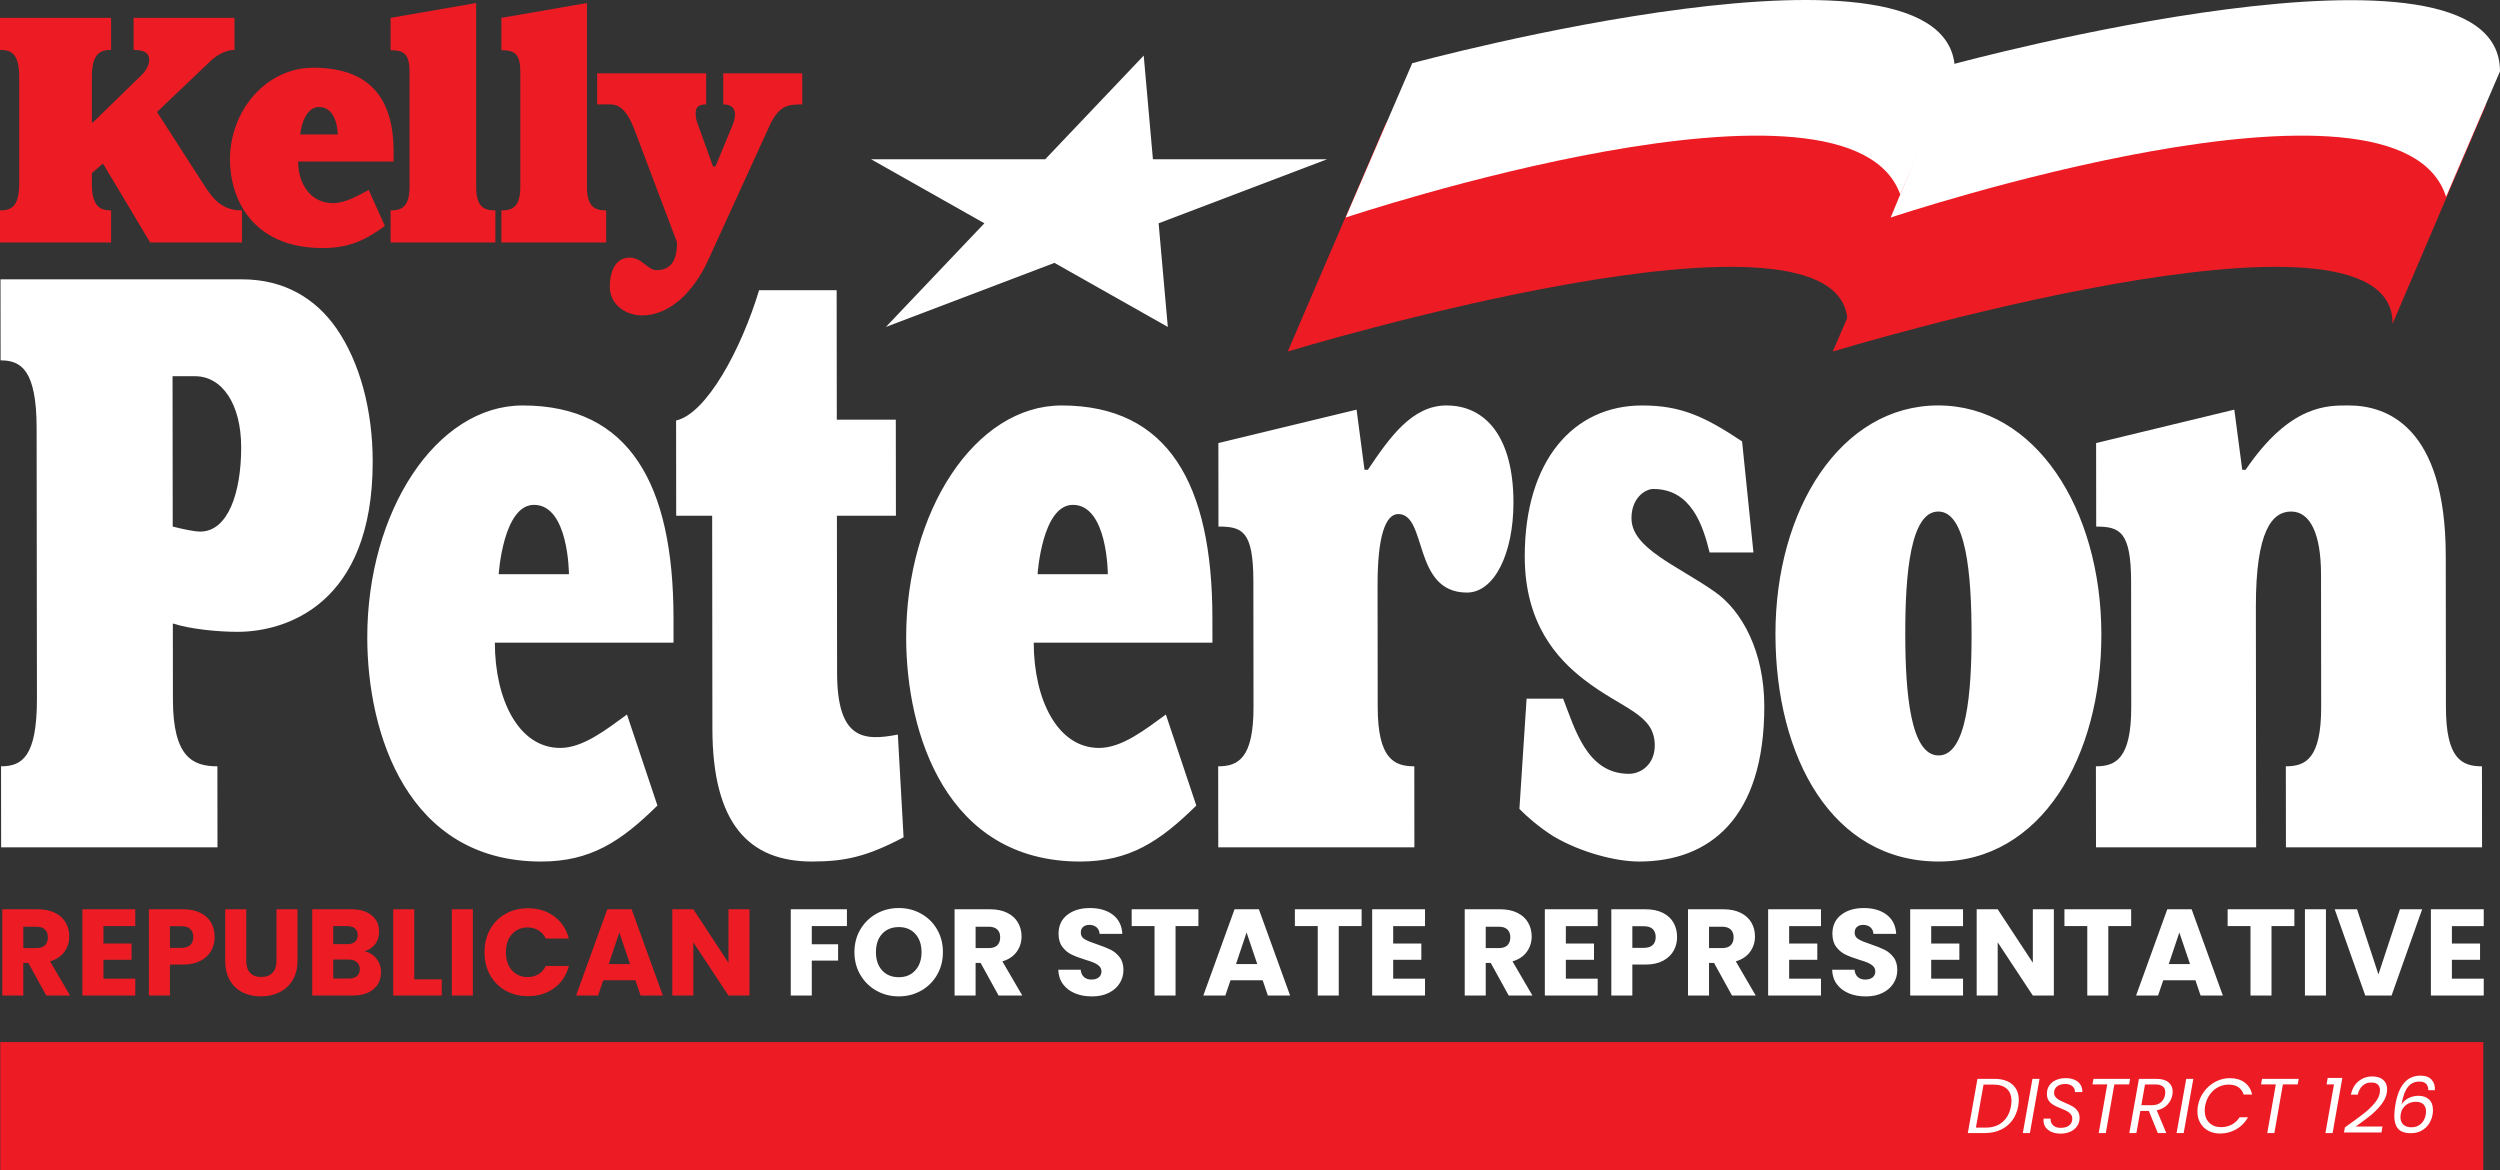 <svg id="Layer_2" data-name="Layer 2" xmlns="http://www.w3.org/2000/svg" viewBox="0 0 3548.47 1661.38"><rect x="0" y="0" width="3548.47" height="1661.38" fill="#333333" stroke="none"/><defs><style>.cls-1{fill:#ed1c24}.cls-2{fill:#fff}</style></defs><g id="Layer_1-2" data-name="Layer 1"><path class="cls-1" d="M.41 1479.11h3524.37v182.27H.41zM213.07 344.12l-66.91-112.03-15.77 13.59v15c0 32.81 11.93 37.97 27.27 37.97v45.47H0v-45.47c15.77 0 27.27-5.16 27.27-37.97V108.8c0-32.81-11.51-37.97-27.27-37.97V25.36h157.67v45.47c-15.34 0-27.27 5.16-27.27 37.97v65.16h1.28l70.31-68.44c6.82-7.03 9.8-15.47 9.8-19.69 0-6.56-1.7-15-22.16-15V25.36h143.19v45.47c-9.8 0-23.44 5.62-33.67 15.47l-76.28 72.66 58.81 91.41c17.05 26.25 28.13 48.28 61.79 48.28v45.47h-130.4z"/><path class="cls-1" d="M546.32 320.68c-27.7 20.16-50.71 31.41-88.21 31.41-101.42 0-131.68-71.72-131.68-125.63 0-70.78 52.42-130.32 118.04-130.32 80.97 0 114.21 44.06 114.21 119.07v14.06H423.16c0 31.88 17.9 59.06 49.43 59.06 17.47 0 34.94-10.31 50.71-18.75l23.01 51.1zm-66.9-129.84s0-38.91-26.42-38.91c-23.44 0-26.85 38.91-26.85 38.91h53.27z"/><path class="cls-1" d="M554.42 344.12v-45.47c14.92 0 26.85-4.22 26.85-33.28v-163.6c0-26.25-8.95-30.47-26.85-30.47V25.36L675.87 4.27v261.1c0 29.06 11.93 33.28 27.27 33.28v45.47H554.41zm157.25 0v-45.47c14.92 0 26.85-4.22 26.85-33.28v-163.6c0-26.25-8.95-30.47-26.85-30.47V25.36L833.12 4.27v261.1c0 29.06 11.93 33.28 27.27 33.28v45.47H711.66z"/><path class="cls-1" d="M900.45 183.8c-10.65-28.13-22.16-35.63-34.09-35.63h-18.75v-44.06h154.69v44.06c-12.78 0-14.92 5.62-14.92 13.13 0 5.62 1.28 10.31 2.56 13.59l22.16 61.41h3.41l23.86-57.66s3.84-7.97 3.84-16.41c0-7.5-3.84-14.06-16.62-14.06v-44.06h112.08v44.06c-20.88 0-33.24 1.88-46.45 30.47l-86.93 190.32c-20.46 45-54.55 78.75-94.18 78.75-20.88 0-45.6-13.59-45.6-41.25 0-18.75 6.82-40.78 28.13-40.78 17.47 0 26 17.81 37.93 17.81 19.6 0 29.4-12.19 29.4-39.38l-60.51-160.32z"/><path class="cls-2" d="M2856.31 1539.25c6.07 5.3 9.11 12.66 9.11 22.08 0 2.95-.26 5.82-.77 8.61-1.4 7.88-4.25 14.7-8.56 20.48-4.31 5.78-9.79 10.2-16.45 13.25-6.66 3.06-14.19 4.58-22.58 4.58h-23.96l13.69-76.95h23.96c10.97 0 19.49 2.65 25.56 7.95zm-13.74 53.16c6.18-5.41 10.12-12.9 11.81-22.47.44-2.65.66-5.15.66-7.51 0-7.29-2.17-12.93-6.51-16.95-4.34-4.01-10.75-6.02-19.21-6.02h-13.91l-10.82 61.05h13.91c9.86 0 17.88-2.7 24.07-8.11zm52.33-61.11l-13.69 76.95h-10.05l13.69-76.95h10.05zm12.31 72.59c-4.45-3.42-6.68-8-6.68-13.74 0-1.1.04-1.91.11-2.43h9.94c-.22 3.61.88 6.7 3.31 9.27 2.43 2.58 6.14 3.86 11.15 3.86s8.98-1.14 11.92-3.42c2.94-2.28 4.42-5.48 4.42-9.6 0-2.5-.72-4.62-2.15-6.35-1.44-1.73-3.2-3.16-5.3-4.31-2.1-1.14-4.95-2.41-8.56-3.81-4.42-1.77-7.97-3.42-10.65-4.97-2.69-1.55-4.95-3.64-6.79-6.29-1.84-2.65-2.69-6-2.54-10.05 0-4.27 1.14-8.06 3.42-11.37 2.28-3.31 5.43-5.87 9.44-7.67 4.01-1.8 8.59-2.71 13.75-2.71s9.33.85 12.97 2.54c3.64 1.69 6.38 4.05 8.23 7.07 1.84 3.02 2.65 6.4 2.43 10.16h-10.49c.15-1.91-.28-3.75-1.27-5.52-.99-1.77-2.54-3.2-4.64-4.31-2.1-1.1-4.69-1.66-7.78-1.66-4.79 0-8.63 1.12-11.54 3.37-2.91 2.25-4.36 5.32-4.36 9.22 0 2.28.68 4.25 2.04 5.91 1.36 1.66 3.07 3.05 5.13 4.2 2.06 1.14 4.89 2.48 8.5 4.03 4.34 1.84 7.89 3.55 10.65 5.13 2.76 1.58 5.1 3.7 7.01 6.35 1.91 2.65 2.87 5.96 2.87 9.94 0 4.27-1.1 8.08-3.31 11.43-2.21 3.35-5.37 6-9.5 7.95-4.12 1.95-8.91 2.92-14.35 2.92-7.14 0-12.94-1.71-17.39-5.13zm116.3-72.59l-1.44 7.84h-20.98l-12.14 69.11h-10.05l12.14-69.11h-20.98l1.43-7.84h52zm54.54 4.97c3.9 3.31 5.85 7.73 5.85 13.25 0 .88-.15 2.36-.44 4.42-.96 5.3-3.31 9.97-7.07 14.02-3.75 4.05-8.8 6.73-15.12 8.06l13.58 32.24h-12.03l-12.81-31.46h-12.03l-5.63 31.46h-10.05l13.69-76.95h24.73c7.65 0 13.43 1.66 17.33 4.97zm-4.64 14.02c0-3.53-1.16-6.25-3.48-8.17-2.32-1.91-5.87-2.87-10.65-2.87h-14.68l-5.19 29.48h14.79c5.45 0 9.75-1.34 12.92-4.03 3.16-2.69 5.15-6.27 5.96-10.76.22-1.33.33-2.54.33-3.64zm39.75-18.99l-13.69 76.95h-10.05l13.69-76.95h10.05zm15.17 18.16c4.45-6 9.9-10.69 16.34-14.08 6.44-3.38 13.19-5.08 20.26-5.08 8.39 0 15.36 2.03 20.92 6.07 5.56 4.05 9.14 9.79 10.76 17.22h-12.03c-1.33-4.49-3.79-7.97-7.4-10.43-3.61-2.46-8.21-3.7-13.8-3.7s-10.4 1.23-15.07 3.7-8.63 6-11.87 10.6c-3.24 4.6-5.41 9.92-6.51 15.95-.37 1.92-.55 4.12-.55 6.62 0 7.21 2.12 12.94 6.35 17.17 4.23 4.23 9.88 6.35 16.95 6.35 5.59 0 10.63-1.21 15.12-3.64 4.49-2.43 8.17-5.89 11.04-10.38h12.03c-4.2 7.36-9.77 13.05-16.73 17.06-6.96 4.01-14.63 6.02-23.02 6.02-6.26 0-11.81-1.31-16.67-3.92-4.86-2.61-8.65-6.29-11.37-11.04-2.72-4.75-4.08-10.21-4.08-16.39 0-2.58.22-5.19.66-7.84 1.32-7.51 4.21-14.26 8.67-20.26zm134.42-18.16l-1.44 7.84h-20.98l-12.14 69.11h-10.05l12.14-69.11h-20.98l1.43-7.84h52zm39.52 7.84l1.66-9.16h20.75l-13.8 78.27h-10.16l12.14-69.11h-10.6zm51.33 42.56c6.18-4.75 11.54-9.71 16.06-14.9 4.53-5.19 7.23-10.25 8.12-15.18.22-1.33.33-2.65.33-3.97 0-3.46-.99-6.18-2.98-8.17s-5.15-2.98-9.49-2.98c-4.93 0-9.05 1.56-12.37 4.69-3.31 3.13-5.56 7.31-6.73 12.53h-9.71c1.77-8.24 5.41-14.61 10.93-19.1 5.52-4.49 12-6.73 19.43-6.73 6.62 0 11.79 1.62 15.51 4.86 3.72 3.24 5.58 7.73 5.58 13.47 0 1.77-.15 3.42-.44 4.97-1.03 5.89-3.88 11.7-8.56 17.44-4.67 5.74-9.73 10.78-15.18 15.12-5.45 4.34-12.25 9.42-20.42 15.24h37.98l-1.43 8.39h-53.21l1.33-7.18c10.67-7.58 19.1-13.75 25.28-18.49zm89.92-43.39c-2.03-2.1-5.24-3.15-9.66-3.15-6.55 0-11.89 2.52-16.01 7.56-4.12 5.04-7.18 13.34-9.16 24.9 2.36-3.83 5.7-6.83 10.05-9 4.34-2.17 8.94-3.26 13.8-3.26 6.48 0 11.55 1.75 15.24 5.24 3.68 3.5 5.52 8.45 5.52 14.85 0 2.43-.18 4.6-.55 6.51-.88 5.01-2.65 9.49-5.3 13.47-2.65 3.97-6.15 7.14-10.49 9.49-4.34 2.36-9.35 3.53-15.01 3.53-8.46 0-14.5-2.12-18.11-6.35-3.61-4.23-5.41-10.32-5.41-18.27 0-5.08.55-10.6 1.66-16.56 4.78-27.01 16.6-40.52 35.44-40.52 7.21 0 12.53 1.95 15.95 5.85 3.42 3.9 4.95 8.83 4.58 14.79h-9.27c-.15-3.97-1.23-7.01-3.26-9.11zm-23.9 27.49c-3.02 1.29-5.61 3.24-7.78 5.85-2.17 2.61-3.59 5.8-4.25 9.55-.29 2.06-.44 3.5-.44 4.31 0 4.42 1.32 7.95 3.97 10.6 2.65 2.65 6.59 3.97 11.81 3.97s9.55-1.6 13.19-4.8c3.64-3.2 5.94-7.52 6.9-12.97.29-1.47.44-3.09.44-4.86 0-4.27-1.23-7.6-3.7-9.99-2.47-2.39-6.09-3.59-10.87-3.59-3.17 0-6.26.65-9.27 1.93z"/><path class="cls-1" d="M65.71 1413.04l-25.47-46.23h-7.15v46.23H3.26v-122.45h50.06c9.65 0 17.88 1.69 24.68 5.06 6.8 3.37 11.89 8 15.26 13.87 3.37 5.87 5.06 12.41 5.06 19.62 0 8.14-2.3 15.41-6.89 21.8-4.6 6.4-11.37 10.93-20.32 13.61l28.26 48.49H65.7zm-32.62-67.34h18.49c5.46 0 9.56-1.33 12.3-4.01 2.73-2.67 4.1-6.45 4.1-11.34s-1.37-8.31-4.1-10.99c-2.73-2.67-6.83-4.01-12.3-4.01H33.09v30.35zm113.73-31.22v24.77h39.95v23.03h-39.95v26.86H192v23.9h-75.01v-122.45H192v23.9h-45.18zm152.97 34.97c-3.26 5.87-8.26 10.61-15 14.22-6.75 3.61-15.12 5.41-25.12 5.41h-18.49v43.96h-29.83v-122.45h48.32c9.77 0 18.02 1.69 24.77 5.06 6.74 3.37 11.8 8.02 15.18 13.96 3.37 5.93 5.06 12.73 5.06 20.41 0 7.09-1.63 13.58-4.88 19.45zm-29.65-8.11c2.79-2.67 4.19-6.45 4.19-11.34s-1.4-8.66-4.19-11.34c-2.79-2.67-7.04-4.01-12.73-4.01h-16.22v30.7h16.22c5.7 0 9.94-1.33 12.73-4.01zm79.37-50.76v73.26c0 7.33 1.8 12.97 5.41 16.92 3.6 3.96 8.9 5.93 15.87 5.93s12.32-1.98 16.05-5.93c3.72-3.95 5.58-9.59 5.58-16.92v-73.26h29.83v73.09c0 10.93-2.33 20.18-6.98 27.74-4.65 7.56-10.9 13.26-18.75 17.09s-16.6 5.76-26.25 5.76-18.29-1.89-25.9-5.67c-7.62-3.78-13.64-9.48-18.05-17.09-4.42-7.62-6.63-16.89-6.63-27.82v-73.09h29.83zm184.89 70.21c4.3 5.52 6.45 11.83 6.45 18.93 0 10.23-3.58 18.35-10.73 24.33-7.15 5.99-17.12 8.98-29.92 8.98h-57.04v-122.45h55.12c12.44 0 22.18 2.85 29.22 8.55 7.03 5.7 10.55 13.43 10.55 23.2 0 7.21-1.89 13.2-5.67 17.97-3.78 4.77-8.81 8.08-15.09 9.94 7.09 1.51 12.79 5.03 17.09 10.55zm-61.4-20.67h19.54c4.88 0 8.63-1.07 11.25-3.23 2.62-2.15 3.92-5.32 3.92-9.51s-1.31-7.38-3.92-9.59c-2.62-2.21-6.37-3.31-11.25-3.31H473v25.64zm33.58 45.44c2.73-2.27 4.1-5.55 4.1-9.86s-1.43-7.67-4.27-10.12c-2.85-2.44-6.78-3.66-11.77-3.66h-21.63v27.04h21.98c5 0 8.87-1.13 11.6-3.4zm81.38 4.45h39.07v23.03h-68.9v-122.45h29.83v99.43zm83.2-99.43v122.45h-29.83v-122.45h29.83zm24.42 28.7c5.23-9.48 12.53-16.86 21.89-22.15 9.36-5.29 19.97-7.94 31.83-7.94 14.54 0 26.98 3.84 37.33 11.51 10.35 7.68 17.27 18.14 20.76 31.4H774.6c-2.44-5.12-5.9-9.01-10.38-11.69-4.48-2.67-9.57-4.01-15.26-4.01-9.19 0-16.63 3.2-22.33 9.59-5.7 6.4-8.55 14.94-8.55 25.64s2.85 19.25 8.55 25.64c5.7 6.4 13.14 9.59 22.33 9.59 5.7 0 10.78-1.34 15.26-4.01s7.94-6.57 10.38-11.69h32.79c-3.49 13.26-10.41 23.7-20.76 31.31-10.35 7.62-22.79 11.43-37.33 11.43-11.86 0-22.47-2.64-31.83-7.94-9.36-5.29-16.66-12.65-21.89-22.07s-7.85-20.17-7.85-32.27 2.62-22.88 7.85-32.36zm206.35 72.13h-45.7l-7.33 21.63h-31.22l44.31-122.45h34.54l44.31 122.45h-31.57l-7.33-21.63zm-7.67-23.03l-15.18-44.83-15 44.83h30.18zm169.55 44.66h-29.83l-49.89-75.53v75.53h-29.83v-122.45h29.83l49.89 75.88v-75.88h29.83v122.45z"/><path class="cls-2" d="M1202.13 1290.58v23.9h-49.89v25.82h37.33v23.2h-37.33v49.54h-29.83v-122.45h79.72zm41.95 115.65c-9.59-5.35-17.21-12.82-22.85-22.42-5.64-9.59-8.46-20.38-8.46-32.36s2.82-22.73 8.46-32.27c5.64-9.53 13.26-16.98 22.85-22.33 9.59-5.35 20.15-8.02 31.66-8.02s22.07 2.68 31.66 8.02c9.59 5.35 17.15 12.79 22.68 22.33 5.52 9.54 8.29 20.29 8.29 32.27s-2.79 22.76-8.37 32.36c-5.58 9.59-13.14 17.07-22.68 22.42-9.54 5.35-20.06 8.02-31.57 8.02s-22.07-2.67-31.66-8.02zm55.13-28.95c5.87-6.51 8.81-15.12 8.81-25.82s-2.94-19.45-8.81-25.9c-5.87-6.45-13.69-9.68-23.46-9.68s-17.77 3.2-23.64 9.59c-5.87 6.4-8.81 15.06-8.81 25.99s2.94 19.45 8.81 25.9c5.87 6.45 13.75 9.68 23.64 9.68s17.59-3.25 23.46-9.77zm118.17 35.76l-25.47-46.23h-7.15v46.23h-29.83v-122.45h50.06c9.65 0 17.88 1.69 24.68 5.06 6.8 3.37 11.89 8 15.26 13.87 3.37 5.87 5.06 12.41 5.06 19.62 0 8.14-2.3 15.41-6.89 21.8-4.6 6.4-11.37 10.93-20.32 13.61l28.26 48.49h-33.67zm-32.61-67.34h18.49c5.46 0 9.56-1.33 12.3-4.01 2.73-2.67 4.1-6.45 4.1-11.34s-1.37-8.31-4.1-10.99c-2.73-2.67-6.83-4.01-12.3-4.01h-18.49v30.35zm141.11 64.2c-7.09-2.91-12.76-7.21-17.01-12.91-4.25-5.7-6.48-12.56-6.72-20.58h31.75c.46 4.54 2.03 8 4.71 10.38 2.67 2.38 6.16 3.58 10.47 3.58s7.91-1.02 10.47-3.05c2.56-2.03 3.84-4.85 3.84-8.46 0-3.02-1.02-5.52-3.05-7.5-2.04-1.98-4.54-3.6-7.5-4.88-2.97-1.28-7.18-2.73-12.65-4.36-7.91-2.44-14.36-4.88-19.36-7.33-5-2.44-9.31-6.05-12.91-10.82-3.61-4.77-5.41-10.99-5.41-18.66 0-11.4 4.13-20.32 12.38-26.78 8.26-6.45 19.01-9.68 32.27-9.68s24.36 3.23 32.62 9.68c8.26 6.45 12.67 15.44 13.26 26.95h-32.27c-.23-3.95-1.69-7.06-4.36-9.33-2.68-2.27-6.1-3.4-10.29-3.4-3.61 0-6.51.96-8.72 2.88-2.21 1.92-3.31 4.68-3.31 8.29 0 3.95 1.86 7.04 5.58 9.25 3.72 2.21 9.53 4.59 17.44 7.15 7.91 2.68 14.33 5.23 19.27 7.67 4.94 2.44 9.22 5.99 12.82 10.64 3.6 4.65 5.41 10.64 5.41 17.97s-1.77 13.32-5.32 19.01c-3.55 5.7-8.69 10.23-15.44 13.61-6.75 3.38-14.71 5.06-23.9 5.06s-16.98-1.45-24.07-4.36zm175.13-119.32v23.9h-32.44v98.56h-29.83v-98.56h-32.44v-23.9h94.72zm91.23 100.83h-45.7l-7.33 21.63h-31.22l44.31-122.45h34.54l44.31 122.45h-31.57l-7.33-21.63zm-7.68-23.03l-15.18-44.83-15 44.83h30.18zm148.1-77.8v23.9h-32.44v98.56h-29.83v-98.56h-32.44v-23.9h94.72zm44.82 23.9v24.77h39.95v23.03h-39.95v26.86h45.18v23.9h-75.01v-122.45h75.01v23.9h-45.18zm163.97 98.56l-25.47-46.23h-7.15v46.23H2079v-122.45h50.06c9.65 0 17.88 1.69 24.68 5.06 6.8 3.37 11.89 8 15.26 13.87 3.37 5.87 5.06 12.41 5.06 19.62 0 8.14-2.3 15.41-6.89 21.8-4.59 6.4-11.37 10.93-20.32 13.61l28.26 48.49h-33.67zm-32.62-67.34h18.49c5.46 0 9.56-1.33 12.3-4.01 2.73-2.67 4.1-6.45 4.1-11.34s-1.37-8.31-4.1-10.99c-2.73-2.67-6.83-4.01-12.3-4.01h-18.49v30.35zm113.73-31.22v24.77h39.95v23.03h-39.95v26.86h45.18v23.9h-75.01v-122.45h75.01v23.9h-45.18zm152.97 34.97c-3.26 5.87-8.26 10.61-15 14.22-6.75 3.61-15.12 5.41-25.12 5.41h-18.49v43.96h-29.83v-122.45h48.32c9.77 0 18.02 1.69 24.77 5.06 6.74 3.37 11.8 8.02 15.18 13.96 3.37 5.93 5.06 12.73 5.06 20.41 0 7.09-1.63 13.58-4.88 19.45zm-29.65-8.11c2.79-2.67 4.19-6.45 4.19-11.34s-1.4-8.66-4.19-11.34c-2.79-2.67-7.04-4.01-12.73-4.01h-16.22v30.7h16.22c5.7 0 9.94-1.33 12.73-4.01zm112.51 71.7l-25.47-46.23h-7.15v46.23h-29.83v-122.45H2446c9.65 0 17.88 1.69 24.68 5.06 6.8 3.37 11.89 8 15.26 13.87 3.37 5.87 5.06 12.41 5.06 19.62 0 8.14-2.3 15.41-6.89 21.8-4.59 6.4-11.37 10.93-20.32 13.61l28.26 48.49h-33.67zm-32.62-67.34h18.49c5.46 0 9.56-1.33 12.3-4.01 2.73-2.67 4.1-6.45 4.1-11.34s-1.37-8.31-4.1-10.99c-2.73-2.67-6.83-4.01-12.3-4.01h-18.49v30.35zm113.73-31.22v24.77h39.95v23.03h-39.95v26.86h45.18v23.9h-75.01v-122.45h75.01v23.9h-45.18zm84.77 95.42c-7.09-2.91-12.76-7.21-17.01-12.91-4.25-5.7-6.48-12.56-6.72-20.58h31.75c.46 4.54 2.03 8 4.71 10.38 2.67 2.38 6.16 3.58 10.47 3.58s7.91-1.02 10.47-3.05c2.56-2.03 3.84-4.85 3.84-8.46 0-3.02-1.02-5.52-3.05-7.5-2.04-1.98-4.54-3.6-7.5-4.88-2.96-1.28-7.18-2.73-12.65-4.36-7.91-2.44-14.36-4.88-19.36-7.33-5-2.44-9.31-6.05-12.91-10.82-3.61-4.77-5.41-10.99-5.41-18.66 0-11.4 4.13-20.32 12.38-26.78 8.26-6.45 19.01-9.68 32.27-9.68s24.36 3.23 32.62 9.68c8.26 6.45 12.67 15.44 13.26 26.95h-32.27c-.23-3.95-1.69-7.06-4.36-9.33-2.68-2.27-6.11-3.4-10.29-3.4-3.61 0-6.51.96-8.72 2.88-2.21 1.92-3.31 4.68-3.31 8.29 0 3.95 1.86 7.04 5.58 9.25 3.72 2.21 9.53 4.59 17.44 7.15 7.91 2.68 14.33 5.23 19.27 7.67 4.94 2.44 9.21 5.99 12.82 10.64 3.6 4.65 5.41 10.64 5.41 17.97s-1.77 13.32-5.32 19.01c-3.55 5.7-8.69 10.23-15.44 13.61-6.75 3.38-14.71 5.06-23.9 5.06s-16.98-1.45-24.07-4.36zm116.87-95.42v24.77h39.95v23.03h-39.95v26.86h45.18v23.9h-75.01v-122.45h75.01v23.9h-45.18zm174.08 98.56h-29.83l-49.89-75.53v75.53h-29.83v-122.45h29.83l49.89 75.88v-75.88h29.83v122.45zm109.72-122.46v23.9h-32.44v98.56h-29.83v-98.56h-32.44v-23.9h94.72zm91.23 100.83h-45.7l-7.33 21.63h-31.22l44.31-122.45h34.54l44.31 122.45h-31.57l-7.33-21.63zm-7.67-23.03l-15.18-44.83-15 44.83h30.18zm148.09-77.8v23.9h-32.44v98.56h-29.83v-98.56h-32.44v-23.9h94.72zm44.83 0v122.45h-29.83v-122.45h29.83zm136.58 0l-43.43 122.45h-37.33l-43.43-122.45h31.75l30.35 92.45 30.53-92.45h31.57zm42.21 23.9v24.77h39.95v23.03h-39.95v26.86h45.18v23.9h-75.01v-122.45h75.01v23.9h-45.18zM1.61 1202.69l-.13-115c29.51 0 51.03-13.04 50.94-96.03l-.43-384.14c-.09-82.99-22.44-96.03-51.15-96.03l-.13-115h342.96c59.82 0 104.52 27.27 134.07 69.95 32.75 47.42 51.18 115 51.26 188.51.23 203.92-124.15 241.86-191.95 241.86-26.32 0-66.2-3.56-91.74-11.86l.12 107.89c.09 81.81 28.02 94.85 63.12 94.85l.13 115H1.61zm243.31-668.68l.24 213.41c14.36 3.56 30.32 7.11 39.09 7.11 39.08 0 58.16-54.54 58.09-119.75-.07-61.65-27.23-100.78-65.52-100.78h-31.9zm688.21 609.4c-51.79 50.98-94.82 79.44-165.01 79.44-189.83 0-246.66-181.4-246.81-317.74-.2-179.03 97.73-329.6 220.56-329.6 151.54 0 213.88 111.45 214.1 301.14l.04 35.57H702.38c.09 80.62 33.67 149.39 92.69 149.39 32.7 0 65.37-26.08 94.86-47.42l43.22 129.23zM807.54 814.99s-.11-98.41-49.56-98.41c-43.87 0-50.14 98.41-50.14 98.41h99.7zm474.99 373.47c-51.81 27.27-82.91 34.38-129.97 34.38-89.33 0-141.23-53.35-141.39-188.51l-.34-302.33h-51.05l-.15-135.16c43.06-9.48 92.41-100.78 117.83-184.95h110.07l.21 183.77h83.75l.15 136.34h-83.75l.25 222.89c.11 94.85 37.6 97.22 86.24 87.73l8.14 145.83zm415.49-45.05c-51.79 50.98-94.82 79.44-165.01 79.44-189.83 0-246.66-181.4-246.81-317.74-.2-179.03 97.73-329.6 220.56-329.6 151.54 0 213.88 111.45 214.1 301.14l.04 35.57h-253.63c.09 80.62 33.67 149.39 92.69 149.39 32.7 0 65.37-26.08 94.86-47.42l43.22 129.23zm-125.59-328.42s-.11-98.41-49.56-98.41c-43.87 0-50.14 98.41-50.14 98.41h99.7zm156.76 387.7l-.13-115c27.92 0 50.24-10.67 50.15-84.18l-.2-179.03c-.08-71.14-16.04-77.06-49.54-77.06l-.13-118.56 196.15-47.42 11.26 85.36h4.79c31.05-46.24 62.91-91.29 111.56-91.29 55.83 0 94.96 45.05 95.07 137.53.08 72.32-26.97 128.05-66.06 128.05-77.37 0-55.96-111.45-97.43-111.45-18.34 0-29.47 32.01-29.4 100.78l.2 173.1c.08 73.51 23.23 84.18 51.94 84.18l.13 115h-278.36zm697.42-418.52c-9.62-39.12-26.42-90.11-79.86-90.11-11.96 0-31.09 13.04-31.06 41.5.05 42.68 63.88 66.39 118.16 104.33 39.11 27.27 70.28 85.36 70.37 162.43.18 160.06-78.71 220.52-177.61 220.52-33.5 0-82.96-13.04-121.27-35.57-20.75-13.04-38.32-28.45-48.7-39.12l10.19-156.5h51.84c16.8 42.68 33.62 106.7 93.44 106.7 16.75 0 36.67-13.04 36.64-40.31-.05-45.05-45.52-50.98-100.6-93.66-38.32-29.64-83.84-79.44-83.94-174.28-.15-136.34 69.15-214.59 166.46-214.59 55.03 0 88.55 15.41 142.03 50.98l16.13 157.69h-62.21zm325.12 438.67c-151.54 0-231.47-148.2-231.67-322.49-.2-177.84 92.95-324.86 230.93-324.86s231.47 147.02 231.67 324.86c.2 174.28-85.78 322.49-230.94 322.49zm46.69-322.48c-.1-84.18-7.38-174.28-47.25-174.28s-46.96 90.11-46.86 174.28c.09 82.99 7.37 171.91 47.25 171.91s46.96-88.92 46.86-171.91z"/><path class="cls-2" d="M3244.62 1202.69l-.13-115c27.92 0 50.24-10.67 50.15-84.18l-.21-188.51c-.06-56.91-15.25-88.92-42.37-88.92s-50.22 27.27-50.1 135.16l.39 341.46h-227.31l-.13-115c27.92 0 50.24-10.67 50.15-84.18l-.2-177.84c-.08-71.14-16.04-78.25-49.54-78.25l-.13-118.56 196.15-47.42 11.26 85.36h4.79c63.7-93.66 117.14-91.29 146.65-91.29 53.44 0 137.22 29.64 137.43 213.41l.24 214.6c.08 73.51 22.43 84.18 51.14 84.18l.13 115h-278.36zM1623.38 78.9l13.06 147.12h247.31l-239.23 90.92 13.06 147.12-160.91-90.92-239.23 90.92 139.78-147.12-160.92-90.92h247.3L1623.38 78.9z"/><path class="cls-1" d="M2622.36 459.5c1.59-202.36-794.53 39.41-794.53 39.41l139.64-324.98 787.62-25.18-132.73 310.76z"/><path class="cls-2" d="M1909.97 308.76s721.33-240.68 788.33-29.42l76.53-178.13c0-220.81-770.32-11.5-770.32-11.5l-94.54 219.06z"/><path class="cls-1" d="M3396 459.5c1.59-202.36-794.53 39.41-794.53 39.41l139.64-324.98 787.62-25.18L3396 459.51z"/><path class="cls-2" d="M2683.61 308.76s721.33-240.68 788.33-29.42l76.53-178.13c0-220.81-774.43-10.57-774.43-10.57l-90.43 218.12z"/></g></svg>